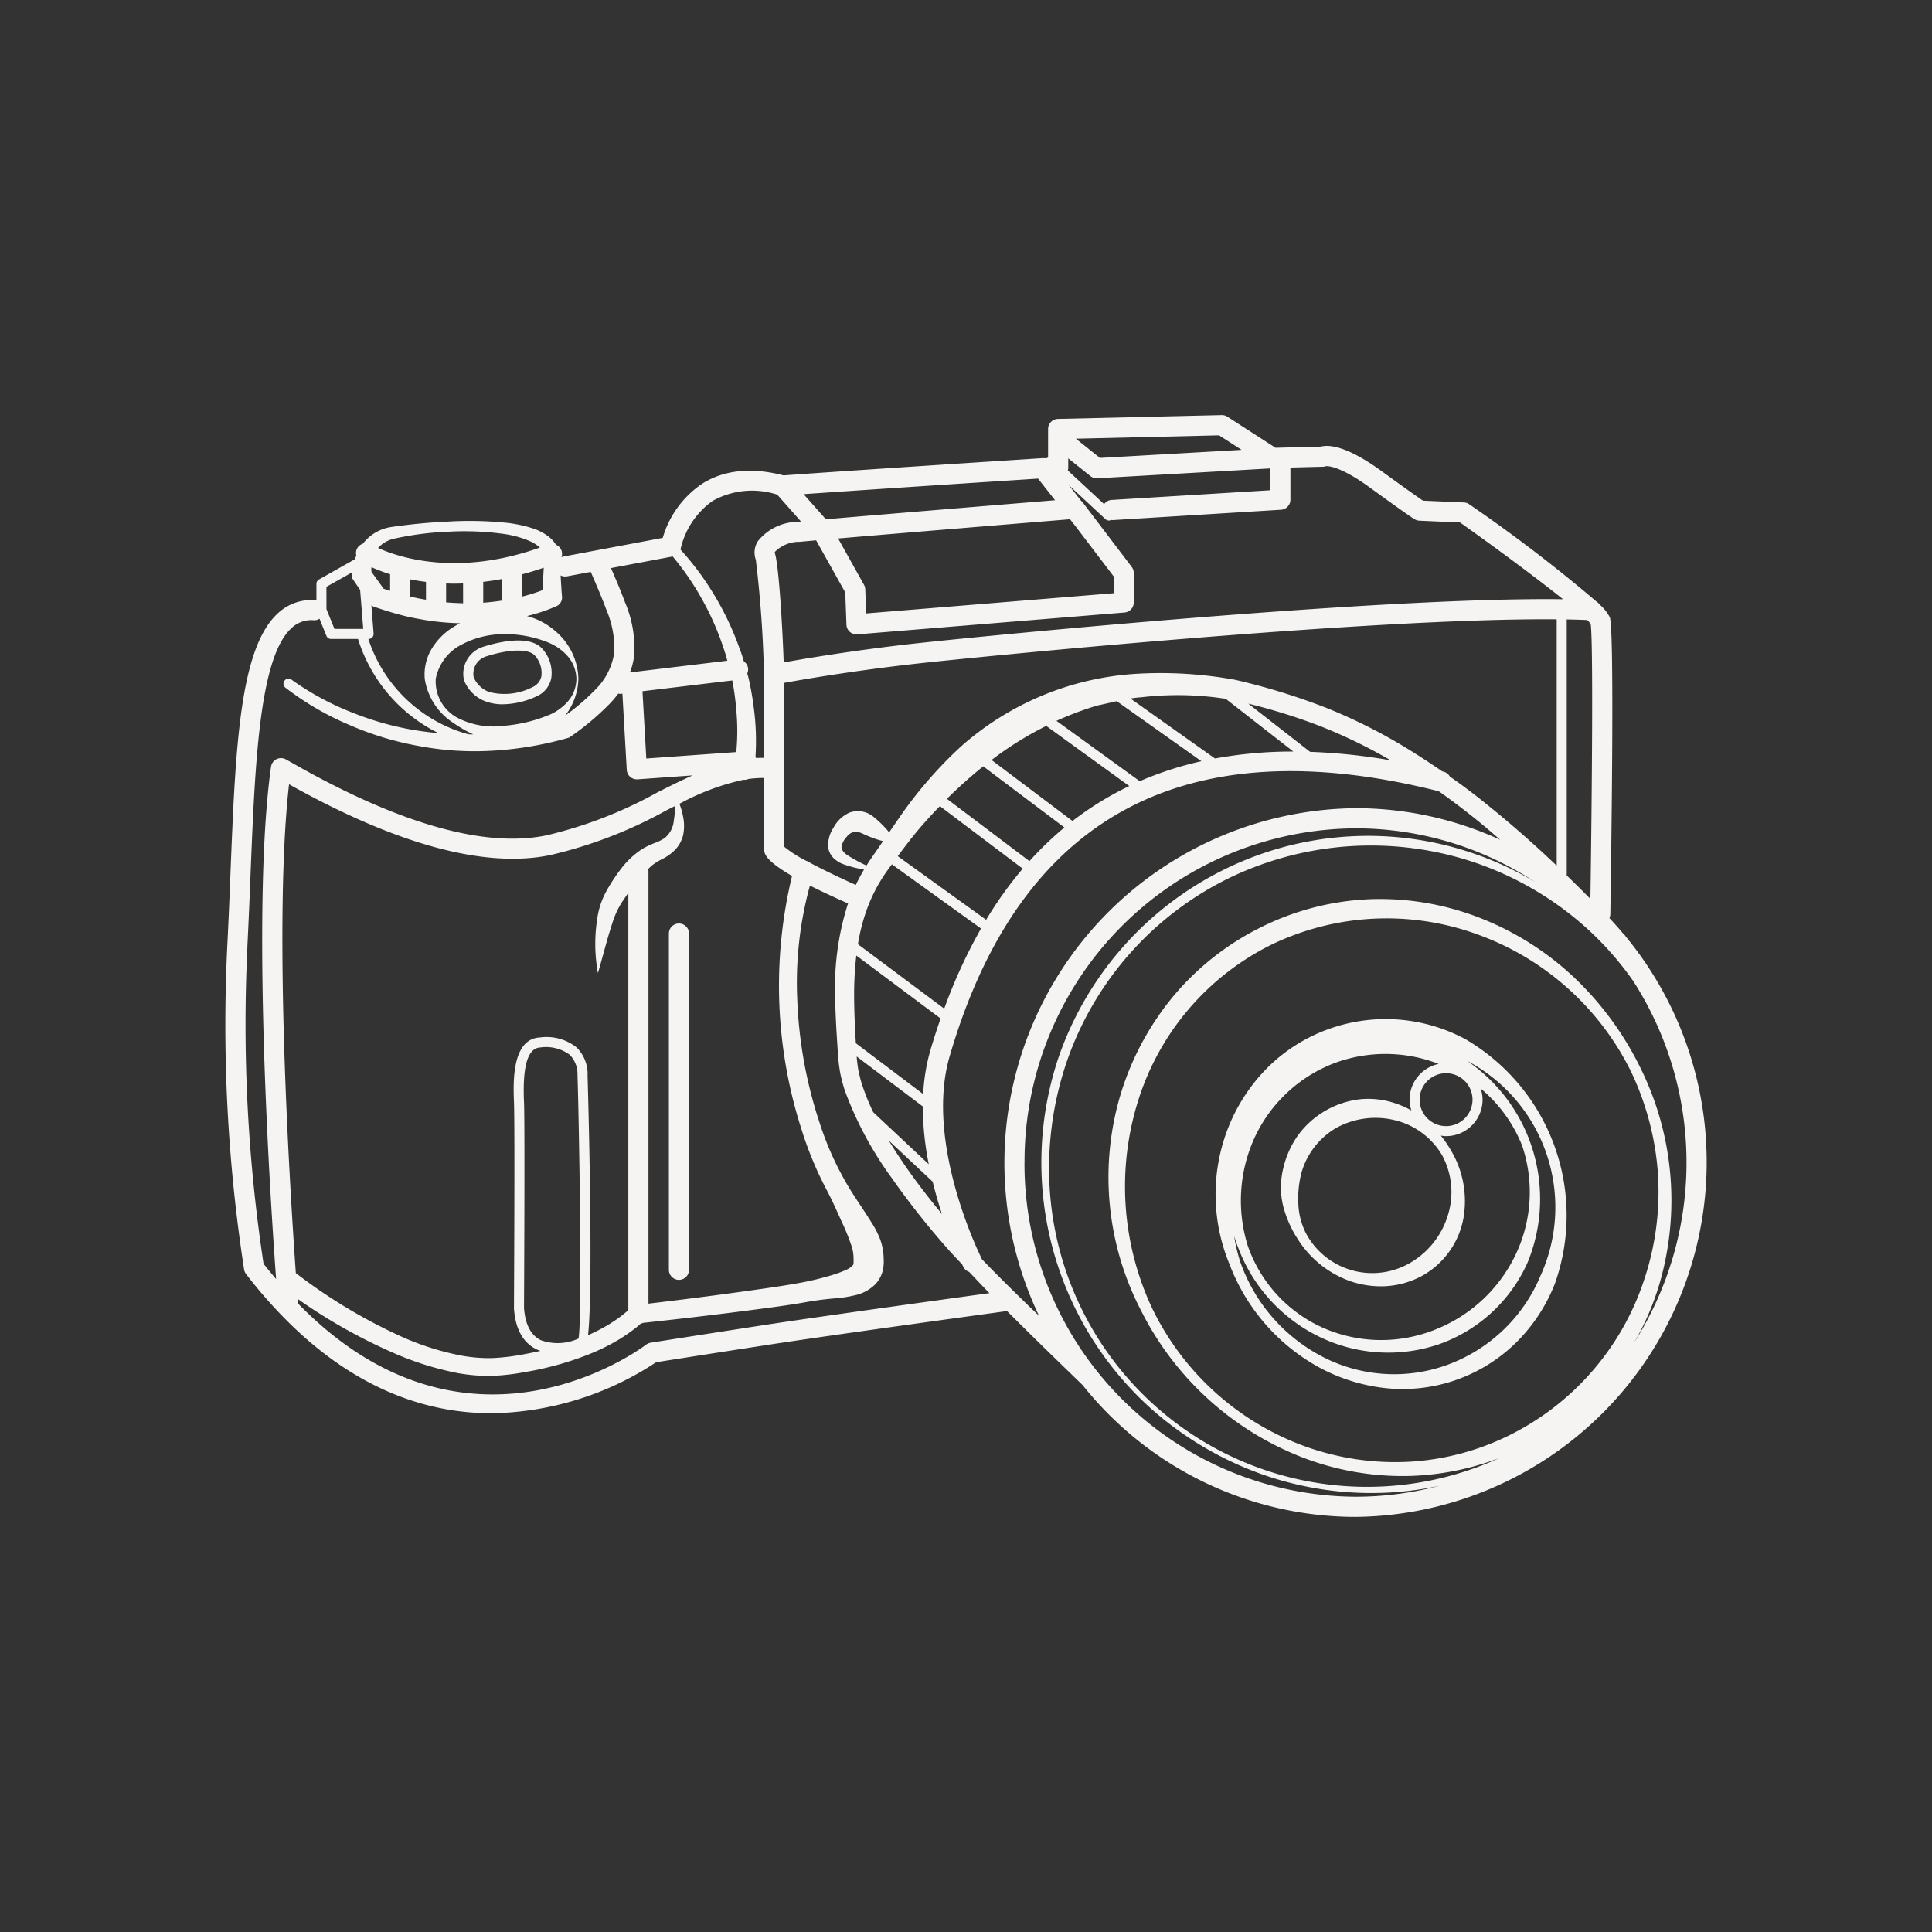 <svg xmlns="http://www.w3.org/2000/svg" width="192" height="192" viewBox="0 0 192 192"><rect x="0" y="0" width="192" height="192" fill="#333333" stroke="none"/><path d="M161.556,93.066a.924.924,0,0,0-.054-.092c-.086-.093-.175-.183-.261-.275q-.631-.747-1.3-1.457a.972.972,0,0,0,.092-.4c.1-6.551.414-28.041-.047-29.488a4.3,4.3,0,0,0-1.037-1.293.971.971,0,0,0-.275-.263,151.145,151.145,0,0,0-12.659-9.68,1,1,0,0,0-.534-.184l-4.065-.179c-.378-.255-1.426-.983-4.135-2.95-3.5-2.539-5.241-2.619-6-2.421l-4.521.117-4.784-3.088a1.025,1.025,0,0,0-.565-.16l-16.277.382a1,1,0,0,0-.976,1V45.45a.466.466,0,0,0-.1.072l-.006.011h-.49c-.192.013-19.211,1.235-25.692,1.712-3.172-.822-5.881-.552-8.057.807a9.771,9.771,0,0,0-3.95,5.4l-9.91,1.862a.974.974,0,0,0-.16.065.987.987,0,0,0,0-.692,1,1,0,0,0-.544-.555,3.1,3.1,0,0,0-.684-.771,5.3,5.3,0,0,0-1.417-.785,12.978,12.978,0,0,0-2.9-.63,35.855,35.855,0,0,0-5.726-.112,56.237,56.237,0,0,0-5.7.548,4.368,4.368,0,0,0-2.764,1.655.965.965,0,0,0-.646,1.173c-.046.115-.1.228-.142.346l-.005.019L31.7,57.587a.5.5,0,0,0-.254.435v1.656a.932.932,0,0,0-.149-.039,4.893,4.893,0,0,0-3.672,1.3C23.8,64.425,23.4,74.342,22.9,86.9c-.093,2.327-.189,4.719-.312,7.138a159.511,159.511,0,0,0,1.674,32.142,1,1,0,0,0,.191.433,48.135,48.135,0,0,0,3.492,4.058.919.919,0,0,0,.076.077c7.2,7.439,14.558,9.7,20.828,9.7a30.466,30.466,0,0,0,16.359-5.07c1.037-.163,5.466-.86,11.255-1.75,6.552-1.008,23.3-3.293,23.471-3.316a.849.849,0,0,0,.123-.042c2.467,2.476,4.973,4.9,7.485,7.334l.012.012s.012,0,.017.01a34.723,34.723,0,0,0,27.144,13.12,35.259,35.259,0,0,0,26.845-57.679m-17.48-15.9a.992.992,0,0,0-.622-.479c-.041-.01-.083-.019-.124-.03-1.016-.694-2.045-1.373-3.09-2.024a53.632,53.632,0,0,0-8.423-4.282,65.158,65.158,0,0,0-9.04-2.787,41.259,41.259,0,0,0-9.57-.62,28.923,28.923,0,0,0-17.68,7.211,41.9,41.9,0,0,0-6.255,7.237l-.913,1.326a10.526,10.526,0,0,0-1.591-1.573,2.444,2.444,0,0,0-2.369-.383,3.38,3.38,0,0,0-1.575,1.5,3.116,3.116,0,0,0-.513,2.018,1.894,1.894,0,0,0,.561,1.032,2.907,2.907,0,0,0,.823.531,11.593,11.593,0,0,0,1.626.469c.179.042.36.072.539.11-.295.492-.565,1-.815,1.521-1.582-.707-3.209-1.49-4.52-2.184a1,1,0,0,0-.371-.2h-.006a11.607,11.607,0,0,1-2.2-1.4v-15.6c0-.2,0-.441-.006-.7,1.852-.337,6.78-1.189,12.9-1.881,5.79-.653,45.421-4.6,63.857-4.432V86.032c-2.179-2.072-4.432-4.069-6.782-5.958-1.24-1.02-2.526-1.984-3.842-2.908M86.612,85.255c-.172.247-.336.505-.5.762a15.9,15.9,0,0,1-1.924-1.045c-.405-.283-.6-.607-.555-.841a1.9,1.9,0,0,1,.507-.96,1.247,1.247,0,0,1,.852-.519,1.85,1.85,0,0,1,.688.171,12.383,12.383,0,0,0,1.514.609c.185.06.376.107.565.157Zm7,35.394c-1.258-1.524-2.47-3.085-3.591-4.7-.588-.853-1.16-1.722-1.7-2.606l4.366,4.089c.282,1.153.6,2.237.925,3.218m-6.831-10.12a21.47,21.47,0,0,1-1.032-2.517,8.152,8.152,0,0,1-.305-1.049,7.445,7.445,0,0,1-.21-1.052c-.044-.283-.071-.6-.1-.92l6.573,4.966a29.91,29.91,0,0,0,.594,5.746Zm5.672-6.128a19.093,19.093,0,0,0-.707,4.327l-6.693-5.055c-.088-1.543-.164-3.074-.17-4.595a33.739,33.739,0,0,1,.218-4.119l8.375,6.255c-.357,1.028-.7,2.084-1.023,3.187m1.382-4.166-8.574-6.4a19.188,19.188,0,0,1,.924-3.563,16.045,16.045,0,0,1,2.064-3.852c.128-.178.256-.348.384-.525l8.861,6.381a51.672,51.672,0,0,0-3.659,7.962M98,91.41l-8.781-6.323c.591-.8,1.188-1.583,1.812-2.346.757-.915,1.555-1.784,2.372-2.629l8.233,6.214A38.961,38.961,0,0,0,98,91.41m4.308-5.83-8.207-6.194q1.6-1.585,3.327-3c.094-.078.194-.147.289-.224l8.064,6.073a33.119,33.119,0,0,0-3.473,3.34m4.278-3.985-8.049-6.063a33.409,33.409,0,0,1,5.437-3.387l8.252,5.976a31.171,31.171,0,0,0-5.64,3.474m6.684-3.953-8.281-6a32.341,32.341,0,0,1,4.05-1.521c.647-.134,1.292-.291,1.94-.435l8.418,5.968a33.892,33.892,0,0,0-6.127,1.985m7.472-2.257-8.4-5.96c.355-.055.714-.1,1.076-.122a31.064,31.064,0,0,1,8.394.153l6.72,5.24a42.552,42.552,0,0,0-7.785.689m9.45-.66-6.144-4.79a58.646,58.646,0,0,1,7.059,2.2,51.256,51.256,0,0,1,7.084,3.431,58.588,58.588,0,0,0-8-.841M52.071,109.466c-.085-2.27-.009-5.3,1.63-5.371a3.966,3.966,0,0,1,2.918.726,2.759,2.759,0,0,1,.773,2.038c.134,3.908.5,24.062.1,26.166a4.965,4.965,0,0,1-3.751.16c-.991-.488-1.551-1.569-1.665-3.214.005-.961.094-18,0-20.5m6.32-2.642a3.74,3.74,0,0,0-1.094-2.737,4.811,4.811,0,0,0-3.641-.99c-2.82.128-2.654,4.528-2.584,6.406.1,2.5,0,20.3,0,20.481,0,.013,0,.025,0,.036.137,2.036.884,3.4,2.222,4.063a3.763,3.763,0,0,0,.4.163c-.6.136-1.2.261-1.8.366a21.469,21.469,0,0,1-3.067.353,15.661,15.661,0,0,1-3.033-.259,27.068,27.068,0,0,1-5.936-1.895A53.55,53.55,0,0,1,29.4,126.52c-.649-9.208-2.225-34.939-.675-48.579,10.719,6,19.448,8.372,25.949,7.039a44.371,44.371,0,0,0,11.536-4.44c.3-.152.591-.3.884-.446a9.216,9.216,0,0,1-.13,1.426,2.509,2.509,0,0,1-.933,1.783,5.222,5.222,0,0,1-.95.468,7.844,7.844,0,0,0-1.3.627,8.5,8.5,0,0,0-2.094,1.981,17.753,17.753,0,0,0-1.476,2.272,7.981,7.981,0,0,0-.868,2.725,16.023,16.023,0,0,0,.079,5.327c.5-1.7.909-3.384,1.432-4.96a8.533,8.533,0,0,1,.969-2.109q.31-.458.62-.905V130.21l-.557.459a14.523,14.523,0,0,1-1.243.869,18.142,18.142,0,0,1-2.205,1.152c.571-5.03-.04-25.632-.048-25.866m6.017-20.459c.148-.137.291-.288.446-.406a5.9,5.9,0,0,1,.981-.6,4.657,4.657,0,0,0,1.248-.9,3.19,3.19,0,0,0,.8-1.438,4.587,4.587,0,0,0,.066-1.481,7.571,7.571,0,0,0-.426-1.66,24.047,24.047,0,0,1,6.376-2.39c.01,0,.019.008.029.008a.974.974,0,0,0,.454-.085,11.565,11.565,0,0,1,1.562-.1v7.069c0,.392.015,1.073,2.768,2.669a46.6,46.6,0,0,0,.946,25.195,35.47,35.47,0,0,0,2.55,6.11c.5.956.944,1.945,1.381,2.926a22.27,22.27,0,0,1,1.109,2.76,4.474,4.474,0,0,1,.13,1.165c0,.3,0,.344-.005.384a.249.249,0,0,1-.025.092,1.829,1.829,0,0,1-.731.524,10.819,10.819,0,0,1-1.365.507,29.041,29.041,0,0,1-3.123.759c-1.022.191-2.084.354-3.141.51-3.981.579-8,1.1-11.994,1.573V86.542a.868.868,0,0,0-.036-.177m8.374-18.708a26.586,26.586,0,0,1,.389,2.884,22.155,22.155,0,0,1,0,4.2l-8.941.639-.381-6.688,8.93-1.072c0,.012,0,.025.008.037M158.079,62c.259,1.717.13,17-.027,27.336-.772-.789-1.56-1.562-2.352-2.332V61.558c.715.014,1.4.033,2.036.06a3.652,3.652,0,0,1,.343.382m4.19,35.433a33.368,33.368,0,0,1,.1,36.042,26.637,26.637,0,0,0,2.556-5.917,29.673,29.673,0,0,0-1.937-21.507,31.383,31.383,0,0,0-6.478-8.84,28.98,28.98,0,0,0-9.287-5.931,27.3,27.3,0,0,0-10.931-1.924,26.693,26.693,0,0,0-10.812,2.712,26.964,26.964,0,0,0-8.8,6.844,28.018,28.018,0,0,0-5.3,9.786,28.757,28.757,0,0,0,2.03,21.571,30.145,30.145,0,0,0,15.895,14.515,27.694,27.694,0,0,0,10.832,1.892,27.15,27.15,0,0,0,8.891-1.791,31.6,31.6,0,0,1-44.73-27.129,32.819,32.819,0,0,1,1.733-12.3,31.859,31.859,0,0,1,16.125-18.2,32.36,32.36,0,0,1,24.288-1.578,32.016,32.016,0,0,1,10.8,6.178,31.093,31.093,0,0,1,5.021,5.577m-22.19,47.832a26.414,26.414,0,0,1-10.382-1.528,27.175,27.175,0,0,1-15.3-13.949,28.514,28.514,0,0,1-1.244-20.532,25.907,25.907,0,0,1,13.212-15.38A26.365,26.365,0,0,1,146.657,92.8a27.317,27.317,0,0,1,15.432,13.692,28.108,28.108,0,0,1,2.678,10.2,27.6,27.6,0,0,1-1.341,10.395,26.487,26.487,0,0,1-13.281,15.474,25.685,25.685,0,0,1-10.066,2.705m-8.6-98.881a1.006,1.006,0,0,0,.308-.058c.145-.011,1.35-.05,4.314,2.1s4.257,3.049,4.5,3.186a1.009,1.009,0,0,0,.451.13l4.046.179c3.753,2.665,7.679,5.582,10.236,7.63-18.31-.254-58.841,3.77-64.712,4.432s-10.651,1.472-12.738,1.847c-.142-3.97-.509-9.879-.894-10.905,0-.007-.011-.029.034-.1a3.406,3.406,0,0,1,2.453-.981c.274-.028.84-.08,1.629-.149L84,58.874l.119,3.206a1,1,0,0,0,.335.711,1.026,1.026,0,0,0,.745.249l26.553-2.17a1,1,0,0,0,.919-1V56.936a1,1,0,0,0-.205-.6l-4.85-6.383a.987.987,0,0,0-.15-.153l-1.25-1.589,3.645,3.384a.481.481,0,0,0,.565.073c.032,0,.061.018.094.018l.062,0L127.3,50.658a1,1,0,0,0,.94-1V46.467Zm-28.317,1.178,1.689,2.149c-4.739.388-17.053,1.4-22.776,1.892l-2.211-2.495c6.907-.486,20.63-1.372,23.3-1.546m5.2-.249a1.027,1.027,0,0,0,.682.217l17.2-.98v2.169l-15.784.964a.983.983,0,0,0-.736.416l-3.609-3.349a.992.992,0,0,0,.044-.218V45.55Zm2.306,9.96v1.678l-24.592,2.01-.09-2.4a1,1,0,0,0-.126-.45l-2.571-4.6c6.8-.58,20.146-1.674,23.046-1.911l.561.714ZM123.39,44.709l-14.078.8L106.919,43.6l14.23-.335Zm-52.5,5.03a8.055,8.055,0,0,1,6.35-.582L79.6,51.824l-.334.033a5.155,5.155,0,0,0-3.945,1.917,2.075,2.075,0,0,0-.208,1.848,115.151,115.151,0,0,1,.832,12.931v6.763c-.272,0-.543,0-.81.017a1.043,1.043,0,0,0-.054-.148,24.792,24.792,0,0,0-.168-4.827,28.665,28.665,0,0,0-.543-3.054c-.037-.127-.072-.256-.108-.384a.968.968,0,0,0,.083-.5.984.984,0,0,0-.419-.69c-.137-.468-.283-.932-.464-1.384a29.071,29.071,0,0,0-2.674-5.532,28.045,28.045,0,0,0-3.172-4.21c.01-.033.027-.062.034-.1a8.043,8.043,0,0,1,3.237-4.773M66.85,55.3a27.053,27.053,0,0,1,2.86,4.15,27.663,27.663,0,0,1,2.331,5.38c.1.272.164.553.24.831L62.6,66.826a6.888,6.888,0,0,0,.431-1.747,11.609,11.609,0,0,0-.913-5.21c-.436-1.177-.917-2.3-1.4-3.415ZM56.32,57.281l2.388-.448c.539,1.249,1.079,2.491,1.535,3.722a9.771,9.771,0,0,1,.8,4.311,6.514,6.514,0,0,1-1.91,3.7,22.588,22.588,0,0,1-2.97,2.55,6.214,6.214,0,0,0,1.317-3.664,6.4,6.4,0,0,0-2.251-4.7,6.936,6.936,0,0,0-2.857-1.53,17.7,17.7,0,0,0,2.919-.975.945.945,0,0,0,.565-.864v-.036h0c-.06-.721-.1-1.443-.143-2.164a.98.98,0,0,0,.6.095m-9.744,15.7a14.454,14.454,0,0,1-9.96-9.478h.02a.5.5,0,0,0,.5-.539l-.22-2.8a.936.936,0,0,0,.238.127c.735.252,1.475.492,2.224.7.012.006.027.006.04.011.717.2,1.441.373,2.176.5a24.489,24.489,0,0,0,4.135.437,8.292,8.292,0,0,0-.971.576,6.429,6.429,0,0,0-1.94,2.12,4.961,4.961,0,0,0-.6,2.817A6.349,6.349,0,0,0,45.1,71.87a11.868,11.868,0,0,0,1.932,1.107c-.151.005-.3,0-.453,0M38.77,57.062v1.657c-.218-.069-.434-.142-.65-.215-.393-.556-.789-1.11-1.2-1.66v-.005c-.008-.1-.018-.192-.018-.289,0-.061.01-.122.013-.184a16.725,16.725,0,0,0,1.853.7M53.9,58.655a17.137,17.137,0,0,1-2.012.631l-.012-2.209c.7-.188,1.422-.4,2.162-.661q-.057,1.119-.138,2.239m.616,12.412a14.675,14.675,0,0,1-4.447,1.059,7.752,7.752,0,0,1-4.619-.8,4.085,4.085,0,0,1-2.143-3.876A4.831,4.831,0,0,1,45.795,64.1a8.956,8.956,0,0,1,4.278-1.081,11.383,11.383,0,0,1,4.436.842,5.164,5.164,0,0,1,1.915,1.36,3.539,3.539,0,0,1,.858,2.237,3.492,3.492,0,0,1-.844,2.246,5.18,5.18,0,0,1-1.918,1.368M49.882,57.54l.012,2.144q-.93.143-1.871.213V57.822c.6-.071,1.22-.16,1.859-.282m-3.859,2.409c-.563-.014-1.126-.042-1.689-.088V57.983c.264.009.529.018.8.018s.586-.009.885-.02ZM42.334,59.6c-.124-.023-.25-.04-.375-.066-.4-.068-.795-.155-1.189-.25V57.572c.489.1,1.009.186,1.564.255Zm-5.377-2.533-.006-.031-.011-.062-.008-.065a.8.8,0,0,1,.025.158m2.121-3.515a30.3,30.3,0,0,1,5.49-.713,28.324,28.324,0,0,1,5.525.226,9.969,9.969,0,0,1,2.558.71,3.737,3.737,0,0,1,1,.641c-8.29,2.955-14.177.911-16.077.04a2.963,2.963,0,0,1,1.5-.9m-6.634,4.76,2.548-1.435-.012.113-.008.114,0,.058a1.272,1.272,0,0,0,.056.335c.25.376.51.747.765,1.122L36.1,62.5H33.238l-.794-1.966ZM24.581,94.136c.123-2.425.22-4.825.314-7.158.447-11.128.87-21.638,4.075-24.559a2.861,2.861,0,0,1,2.22-.782.917.917,0,0,0,.56-.15l.688,1.7a.5.5,0,0,0,.463.313H35.58a15.619,15.619,0,0,0,8,9.359c-.527-.049-1.054-.106-1.578-.179A29.359,29.359,0,0,1,35.2,70.889a27.686,27.686,0,0,1-6.194-3.321l-.033-.023a.5.5,0,0,0-.6.8,28.663,28.663,0,0,0,6.352,3.7,30.754,30.754,0,0,0,7.04,2.116,29.816,29.816,0,0,0,7.369.432,34.4,34.4,0,0,0,7.3-1.255.773.773,0,0,0,.249-.116l.029-.021h0a27.061,27.061,0,0,0,3.89-3.274,10.483,10.483,0,0,0,.841-1,.954.954,0,0,0,.149.028.976.976,0,0,0,.12-.007l.142-.017.432,7.575a1,1,0,0,0,1,.943c.023,0,.048,0,.071,0l5.473-.391c-1.169.519-2.335,1.1-3.52,1.7a42.738,42.738,0,0,1-11.034,4.265c-6.131,1.253-14.585-1.146-25.131-7.142-.332-.189-.585-.332-.75-.421a1,1,0,0,0-1.461.743c-1.93,13.725-.172,41.559.5,50.833,0,.023,0,.047,0,.07-.414-.492-.829-.984-1.242-1.516a158.709,158.709,0,0,1-1.605-31.452M76.154,131.65c-6.641,1.022-11.493,1.788-11.493,1.788a1.015,1.015,0,0,0-.448.19c-.766.581-17.82,13.106-34.586-4.076-.009-.123-.021-.275-.035-.46a54.164,54.164,0,0,0,9.544,5.374,30.288,30.288,0,0,0,6.337,1.989,17.546,17.546,0,0,0,3.384.282,22.861,22.861,0,0,0,3.334-.385,31.244,31.244,0,0,0,6.385-1.781,20.548,20.548,0,0,0,3.014-1.5A16.467,16.467,0,0,0,63,132.1c.223-.151.494-.4.681-.556a.918.918,0,0,0,.221-.077c4.292-.464,8.54-.966,12.814-1.544,1.072-.146,2.137-.3,3.231-.49a29.834,29.834,0,0,1,3.219-.416,12.657,12.657,0,0,0,1.759-.286,4.092,4.092,0,0,0,2.032-1.072,2.942,2.942,0,0,0,.746-1.305,3.816,3.816,0,0,0,.116-1.217,5.948,5.948,0,0,0-.363-2.008,9.006,9.006,0,0,0-.842-1.633c-.3-.482-.593-.935-.892-1.389-.6-.9-1.2-1.794-1.725-2.727a30.4,30.4,0,0,1-2.522-5.728,44.19,44.19,0,0,1-2.247-12.4,36.412,36.412,0,0,1,1.262-11.245c1.016.515,2.266,1.1,3.788,1.778A27.1,27.1,0,0,0,83,99.092c.019,1.58.111,3.145.212,4.695.052.776.083,1.526.216,2.394a9.094,9.094,0,0,0,.255,1.224,9.557,9.557,0,0,0,.352,1.179,35.518,35.518,0,0,0,4.515,8.387,81.029,81.029,0,0,0,5.838,7.37c.4.445.819.873,1.226,1.311.067.138.114.231.131.265a.986.986,0,0,0,.573.487c.666.708,1.333,1.415,2.008,2.108-4.118.565-16.687,2.3-22.168,3.138m26.038-1.9c-1.566-1.532-3.136-3.062-4.64-4.637a.819.819,0,0,0-.028-.1c-.058-.113-5.688-11.353-3.151-20.048,6.952-23.838,23.3-32.695,48.592-26.335h.011Q144.918,80,146.771,81.5c.791.631,1.553,1.3,2.32,1.96a34.391,34.391,0,0,0-14.38-3.143,35.26,35.26,0,0,0-31.46,50.436c-.351-.339-.71-.67-1.059-1.009m-.375-14.215A33.092,33.092,0,0,1,134.711,82.32a32.466,32.466,0,0,1,17.831,5.325,31.936,31.936,0,0,0-5.833-2.733,32.244,32.244,0,0,0-24.98,1.467,32.741,32.741,0,0,0-16.56,18.785,32.876,32.876,0,0,0,9.4,34.985,33.488,33.488,0,0,0,10.952,6.4,32.678,32.678,0,0,0,12.581,1.775,31.871,31.871,0,0,0,4.967-.674,32.52,32.52,0,0,1-8.363,1.091,33.092,33.092,0,0,1-32.894-33.213" fill="#f6f4f2"/><path d="M145.787,103.357a16.72,16.72,0,0,0-13.8-1.071,16.509,16.509,0,0,0-6,3.794,17.675,17.675,0,0,0-3.893,5.9,18.131,18.131,0,0,0,.11,13.7,19.624,19.624,0,0,0,8.9,10.217,17.918,17.918,0,0,0,6.626,2.057,16.07,16.07,0,0,0,12.948-4.54,16.857,16.857,0,0,0,3.855-5.874,20.285,20.285,0,0,0-8.748-24.177m-21.009,9.491a14.409,14.409,0,0,1,8.009-7.266,14.587,14.587,0,0,1,10.187.143,3.635,3.635,0,0,0-2.891,3.552,3.564,3.564,0,0,0,.181,1.072,8.655,8.655,0,0,0-1.379-.631,8.414,8.414,0,0,0-3.617-.493,8.9,8.9,0,0,0-6.276,3.6,9.236,9.236,0,0,0-1.481,3.362,7.864,7.864,0,0,0,0,3.62,11.053,11.053,0,0,0,1.41,3.247,10.2,10.2,0,0,0,5.348,4.291,9.464,9.464,0,0,0,3.513.465,8.645,8.645,0,0,0,3.475-.986,8.25,8.25,0,0,0,4.174-5.735,9.856,9.856,0,0,0-1.272-6.833,11.44,11.44,0,0,0-.968-1.406,3.579,3.579,0,0,0,.52.053,3.632,3.632,0,0,0,3.627-3.628,3.561,3.561,0,0,0-.191-1.106,14.168,14.168,0,0,1,4.121,5.674,14.427,14.427,0,0,1-.724,11,14.913,14.913,0,0,1-8.056,7.342,14.364,14.364,0,0,1-10.987-.226,13.926,13.926,0,0,1-7.5-8.17,15.059,15.059,0,0,1,.776-10.94m18.516,1.91a7.678,7.678,0,0,1,.609,5.964,8.234,8.234,0,0,1-3.505,4.618,7.472,7.472,0,0,1-10.611-2.784,7.064,7.064,0,0,1-.758-2.973,10.34,10.34,0,0,1,.288-2.957,7.541,7.541,0,0,1,3.441-4.521,8.1,8.1,0,0,1,5.669-.833,7.486,7.486,0,0,1,4.867,3.486m-2.211-5.481a2.628,2.628,0,1,1,2.628,2.628,2.631,2.631,0,0,1-2.628-2.628m11.956,17.635a15.989,15.989,0,0,1-8.929,8.617,15.461,15.461,0,0,1-12.5-.614,16.9,16.9,0,0,1-8.383-9.615,17.949,17.949,0,0,1-.579-2.47c.135.436.283.866.456,1.286a16.148,16.148,0,0,0,7.991,8.713,15.648,15.648,0,0,0,11.9.759,15.157,15.157,0,0,0,8.827-8.149,16.623,16.623,0,0,0-6.011-20.015,16.452,16.452,0,0,1,7.223,21.488" fill="#f6f4f2"/><path d="M67.473,127.192a1,1,0,0,0,1-1V92.777a1,1,0,0,0-2,0v33.415a1,1,0,0,0,1,1" fill="#f6f4f2"/><path d="M47.972,64.293a2.812,2.812,0,0,0-1.871,3.25.539.539,0,0,0,.035.112,3.681,3.681,0,0,0,2.129,2.052,4.868,4.868,0,0,0,1.7.284,8.2,8.2,0,0,0,3.35-.788,2.485,2.485,0,0,0,1.473-1.832,3.572,3.572,0,0,0-.941-2.947c-1.334-1.4-4.555-.558-5.877-.131m5.835,2.893a1.513,1.513,0,0,1-.916,1.112,6.062,6.062,0,0,1-4.276.472,2.7,2.7,0,0,1-1.538-1.462,1.807,1.807,0,0,1,1.2-2.063c2.275-.737,4.221-.789,4.845-.131a2.558,2.558,0,0,1,.683,2.072" fill="#f6f4f2"/><rect width="192" height="192" fill="#fff" opacity="0"/></svg>